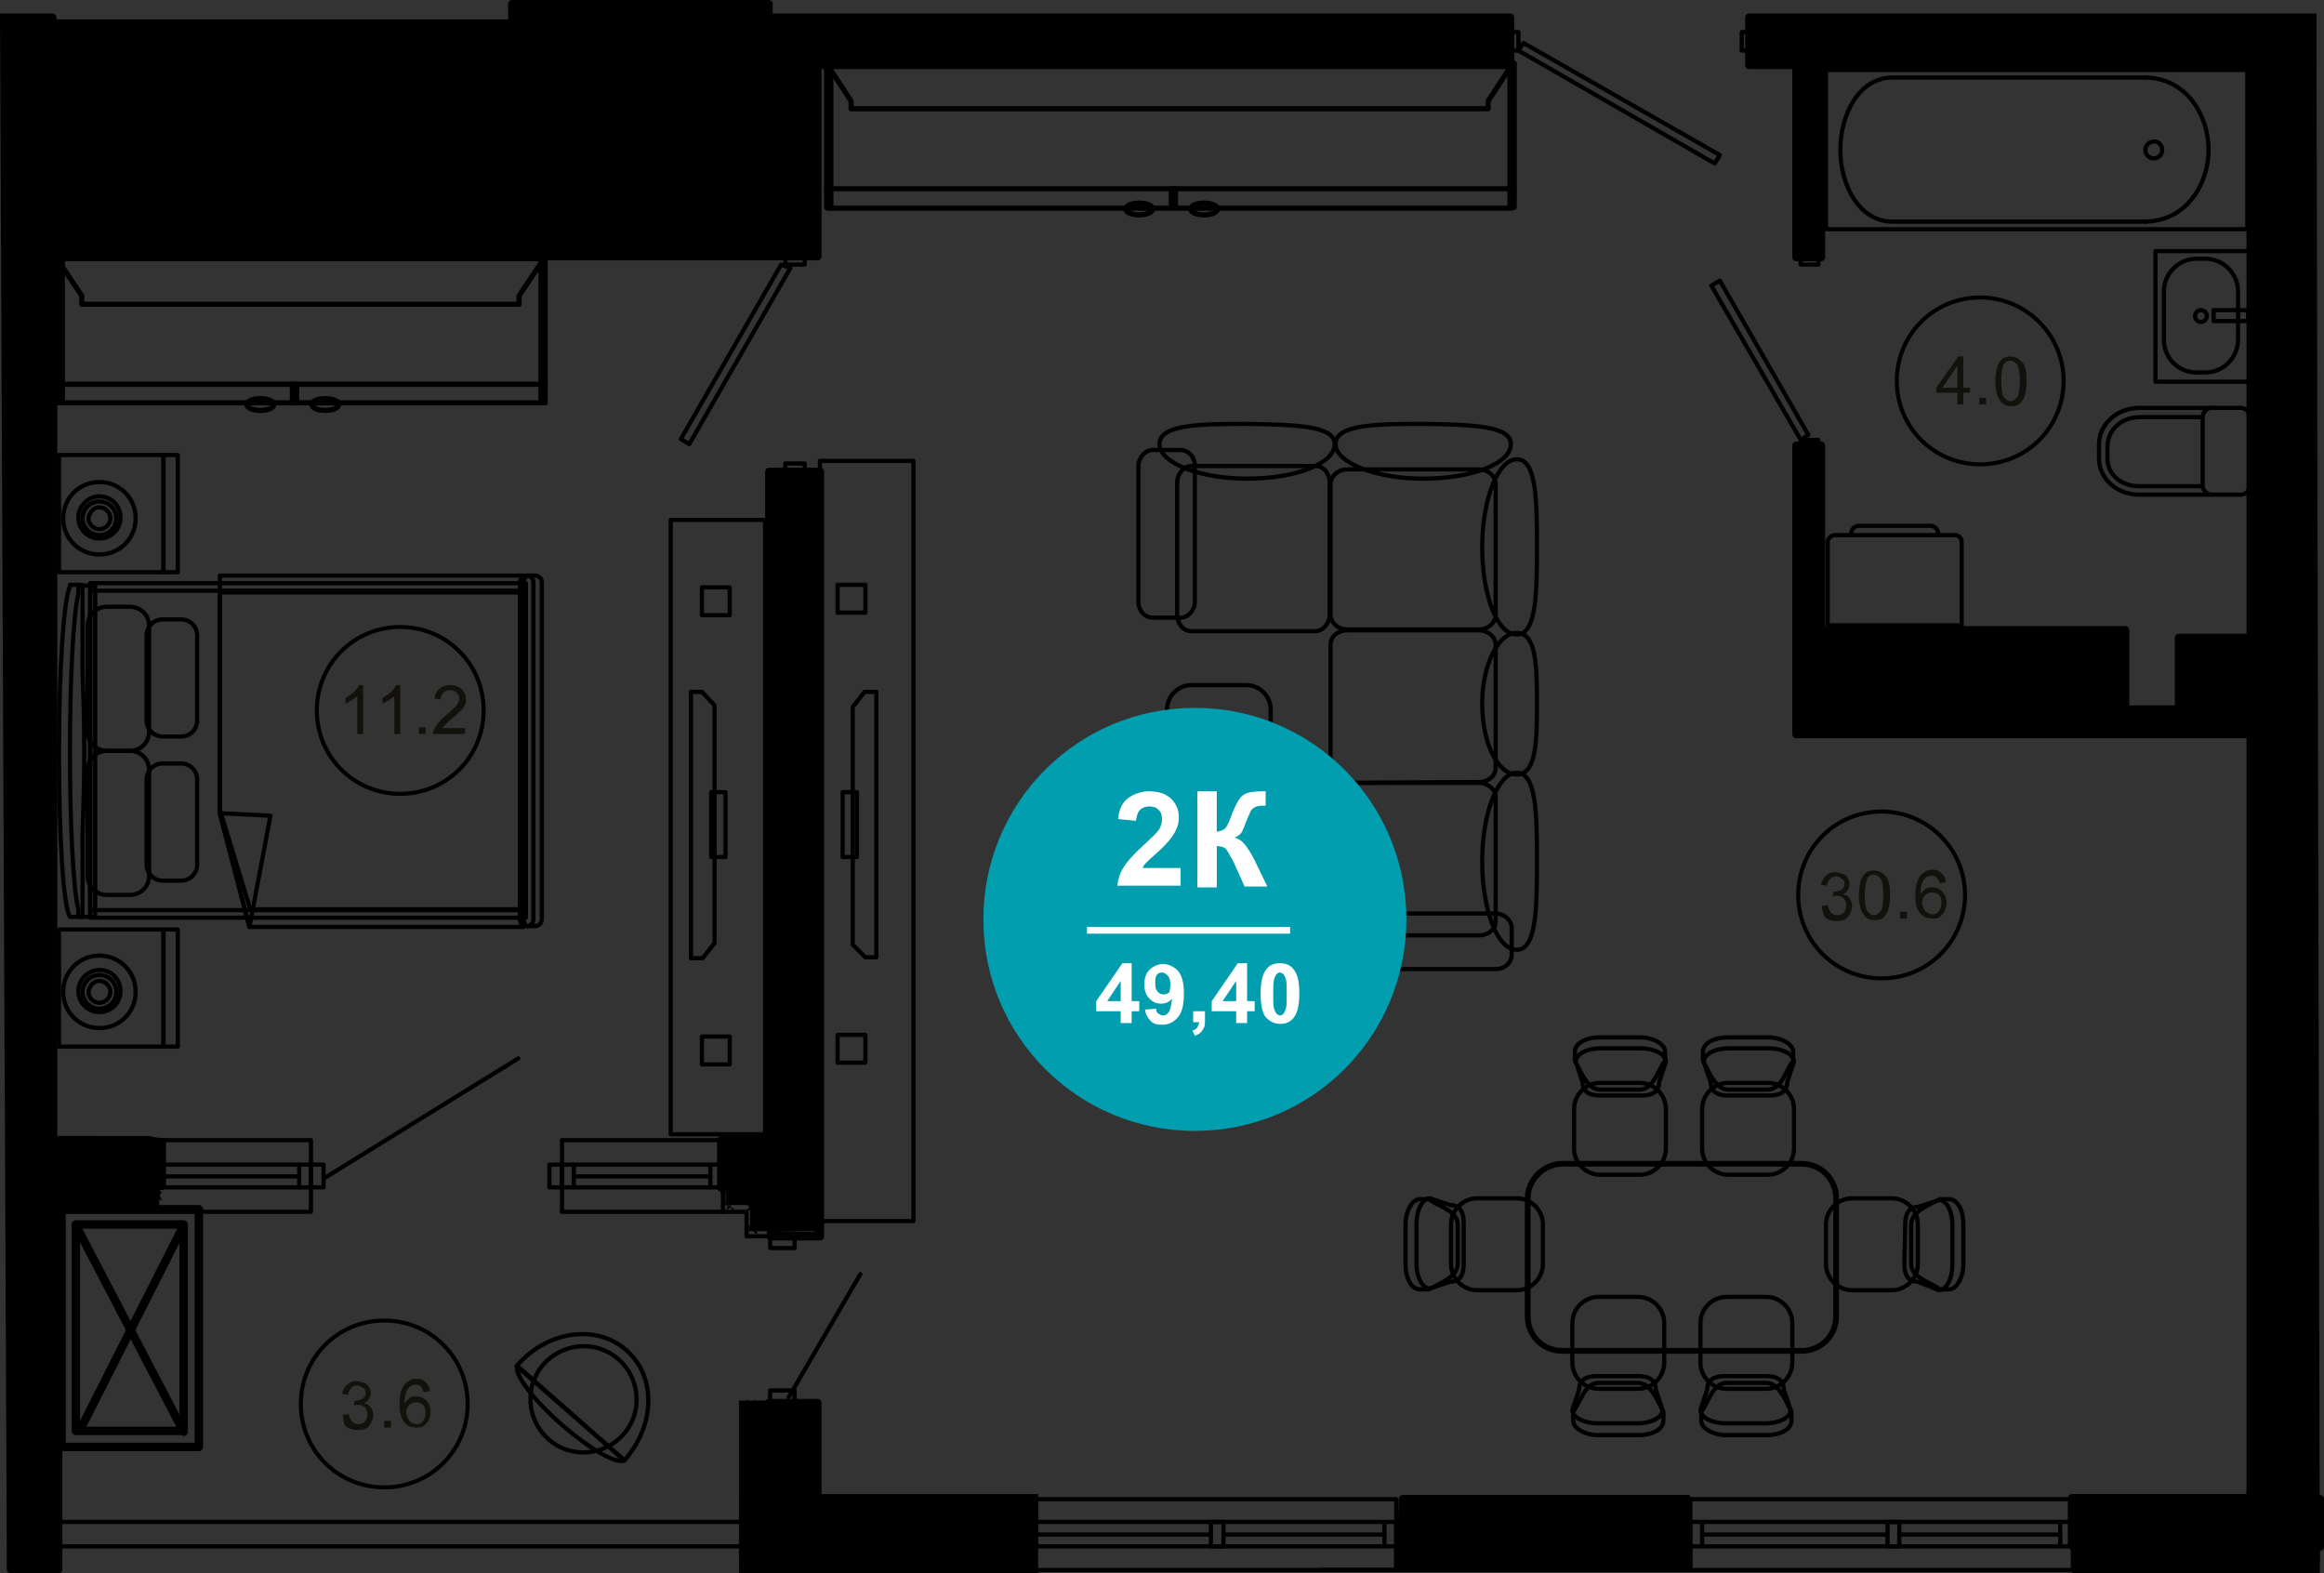 <?xml version="1.0" encoding="utf-8"?>
<!-- Generator: Adobe Illustrator 26.2.1, SVG Export Plug-In . SVG Version: 6.00 Build 0)  -->
<svg version="1.1" id="Слой_1" xmlns="http://www.w3.org/2000/svg" xmlns:xlink="http://www.w3.org/1999/xlink" x="0px" y="0px"
	 viewBox="0 0 275.8 186.7" style="enable-background:new 0 0 275.8 186.7;" xml:space="preserve">
<rect x="0" y="0" width="275.8" height="186.7" fill="#333333" stroke="none"/>
<style type="text/css">
	.st0{fill:none;stroke:#000000;stroke-width:0.5;stroke-linecap:round;stroke-linejoin:round;stroke-miterlimit:10;}
	.st1{fill:none;stroke:#000000;stroke-width:0.614;stroke-linecap:round;stroke-linejoin:round;stroke-miterlimit:10;}
	.st2{fill:none;stroke:#000000;stroke-width:0.68;stroke-linecap:round;stroke-linejoin:round;stroke-miterlimit:10;}
	.st3{fill:none;stroke:#000000;stroke-width:0.48;stroke-linecap:round;stroke-linejoin:round;stroke-miterlimit:10;}
	.st4{fill:#13110C;}
	.st5{fill:none;stroke:#000000;stroke-linecap:round;stroke-linejoin:round;stroke-miterlimit:10;}
	.st6{fill:#009EAE;}
	.st7{fill:#FFFFFF;}
	.st8{enable-background:new    ;}
</style>
<g>
	<g>
		<path class="st0" d="M8.3,69.4v0.2C7.6,70.9,7,79.2,7,89.2s0.5,18.3,1.3,19.6l0,0h1.5v-10C9.9,96,10,92.7,10,89.2
			s-0.1-6.7-0.2-9.6V69.4H8.3z"/>
		<path class="st0" d="M9.3,70.4c-0.6,2.6-1,10-1,18.8s0.4,16.2,1,18.8v0.8h2V69.5h-2V70.4z"/>
		<rect x="10.7" y="69.2" class="st0" width="51.7" height="39.7"/>
		<rect x="10.7" y="70.1" class="st0" width="51.7" height="37.9"/>
		<path class="st0" d="M62.6,68.3c-0.3,0-0.6,0.8-0.6,1.7v38.2c0,1,0.3,1.7,0.6,1.7h0.9l0,0l0,0c0.5,0,0.8-0.4,0.8-0.8v-40
			c0-0.5-0.4-0.8-0.8-0.8l0,0l0,0L62.6,68.3L62.6,68.3z"/>
		<path class="st0" d="M62.5,68.3c0.5,0,0.8,0.4,0.8,0.8v40c0,0.5-0.4,0.8-0.8,0.8l0,0c-0.5,0-0.8-0.4-0.8-0.8v-40
			C61.7,68.6,62.1,68.3,62.5,68.3L62.5,68.3z"/>
		<g>
			<path class="st0" d="M15.4,89.1c1.3,0,2.3,1,2.3,2.3v12.5c0,1.3-1,2.3-2.3,2.3h-2.7c-1.3,0-2.3-1-2.3-2.3V91.4
				c0-1.3,1-2.3,2.3-2.3H15.4z"/>
		</g>
		<g>
			<path class="st0" d="M21.5,90.6c1,0,1.9,0.8,1.9,1.9v10.1c0,1-0.8,1.9-1.9,1.9h-2.2c-1,0-1.9-0.8-1.9-1.9V92.5
				c0-1,0.8-1.9,1.9-1.9H21.5z"/>
		</g>
		<g>
			<path class="st0" d="M15.4,72c1.3,0,2.3,1,2.3,2.3v12.5c0,1.3-1,2.3-2.3,2.3h-2.7c-1.3,0-2.3-1-2.3-2.3V74.3c0-1.3,1-2.3,2.3-2.3
				H15.4z"/>
		</g>
		<g>
			<path class="st0" d="M21.5,73.5c1,0,1.9,0.8,1.9,1.9v10.1c0,1-0.8,1.9-1.9,1.9h-2.2c-1,0-1.9-0.8-1.9-1.9V75.4
				c0-1,0.8-1.9,1.9-1.9H21.5z"/>
		</g>
		<polygon class="st0" points="62.1,68.3 62.1,110 29.6,110 26.1,96.6 26.1,68.3 		"/>
		<polygon class="st0" points="62.1,70.3 62.1,107.9 29.7,107.9 26.1,96.1 26.1,70.3 		"/>
		<polygon class="st0" points="29.6,110 29.6,110 26.1,96.5 32.1,96.8 		"/>
	</g>
	<g>
		<rect x="7" y="54" class="st0" width="12.4" height="13.9"/>
		<rect x="19.4" y="54" class="st0" width="1.7" height="13.9"/>
		<g>
			<path class="st0" d="M11.8,58.9c1.4,0,2.5,1.1,2.5,2.5s-1.1,2.5-2.5,2.5s-2.5-1.1-2.5-2.5C9.3,60.1,10.4,58.9,11.8,58.9z"/>
			<path class="st0" d="M7.5,61.5c0,2.4,1.9,4.3,4.3,4.3c2.4,0,4.3-1.9,4.3-4.3s-1.9-4.3-4.3-4.3C9.4,57.2,7.5,59.1,7.5,61.5z
				 M13.8,61.5c0,1.1-0.9,2-2,2s-2-0.9-2-2s0.9-2,2-2S13.8,60.4,13.8,61.5z"/>
			<path class="st0" d="M11.8,60.2c0.7,0,1.3,0.6,1.3,1.3c0,0.7-0.6,1.3-1.3,1.3s-1.3-0.6-1.3-1.3C10.6,60.8,11.1,60.2,11.8,60.2z"
				/>
		</g>
	</g>
	<g>
		<rect x="7" y="110.3" class="st0" width="12.4" height="13.9"/>
		<rect x="19.4" y="110.3" class="st0" width="1.7" height="13.9"/>
		<g>
			<path class="st0" d="M11.8,115.1c1.4,0,2.5,1.1,2.5,2.5s-1.1,2.5-2.5,2.5s-2.5-1.1-2.5-2.5C9.3,116.3,10.4,115.1,11.8,115.1z"/>
			<path class="st0" d="M7.5,117.7c0,2.4,1.9,4.3,4.3,4.3c2.4,0,4.3-1.9,4.3-4.3s-1.9-4.3-4.3-4.3C9.4,113.4,7.5,115.3,7.5,117.7z
				 M13.8,117.7c0,1.1-0.9,2-2,2s-2-0.9-2-2s0.9-2,2-2S13.8,116.6,13.8,117.7z"/>
			<path class="st0" d="M11.8,116.4c0.7,0,1.3,0.6,1.3,1.3c0,0.7-0.6,1.3-1.3,1.3s-1.3-0.6-1.3-1.3C10.6,117,11.1,116.4,11.8,116.4z
				"/>
		</g>
	</g>
	<g>
		<g>
			<polygon class="st1" points="64.4,47.8 64.4,47.8 6.9,47.8 6.9,47.8 6.9,45.6 6.9,30.9 9.7,35.1 9.7,36.1 61.6,36.1 61.6,35.1 
				64.4,30.9 64.4,45.6 			"/>
			<g>
				<rect x="6.9" y="30.7" class="st1" width="57.5" height="14.9"/>
			</g>
		</g>
		<rect x="6.9" y="45.6" class="st1" width="0.5" height="2.2"/>
		<rect x="34.7" y="45.6" class="st1" width="0.5" height="2.2"/>
		<rect x="64.2" y="45.6" class="st1" width="0.5" height="2.2"/>
		<rect x="6.9" y="30.7" class="st1" width="0.5" height="14.9"/>
		<rect x="64.2" y="30.7" class="st1" width="0.5" height="14.9"/>
		<path class="st1" d="M32.5,48c0-0.4-0.7-0.7-1.6-0.7c-0.9,0-1.6,0.3-1.6,0.7c0,0.4,0.7,0.7,1.6,0.7S32.5,48.4,32.5,48z"/>
		<path class="st1" d="M40.2,48c0-0.4-0.7-0.7-1.6-0.7c-0.9,0-1.6,0.3-1.6,0.7c0,0.4,0.7,0.7,1.6,0.7C39.5,48.7,40.2,48.4,40.2,48z"
			/>
	</g>
	<g>
		<g>
			<polygon class="st1" points="179.4,24.7 179.4,24.7 98.2,24.7 98.2,24.7 98.2,22.4 98.2,7.7 101,12 101,12.9 176.6,12.9 
				176.6,12 179.4,7.7 179.4,22.4 			"/>
			<g>
				<rect x="98.2" y="7.5" class="st1" width="81.3" height="14.9"/>
			</g>
		</g>
		<rect x="98.1" y="22.4" class="st1" width="0.5" height="2.2"/>
		<rect x="139" y="22.4" class="st1" width="0.5" height="2.2"/>
		<rect x="179.2" y="22.4" class="st1" width="0.5" height="2.2"/>
		<rect x="98.1" y="7.5" class="st1" width="0.5" height="14.9"/>
		<rect x="179.2" y="7.5" class="st1" width="0.5" height="14.9"/>
		<path class="st1" d="M136.8,24.8c0-0.4-0.7-0.7-1.6-0.7c-0.9,0-1.6,0.3-1.6,0.7c0,0.4,0.7,0.7,1.6,0.7
			C136,25.5,136.8,25.2,136.8,24.8z"/>
		<path class="st1" d="M144.5,24.8c0-0.4-0.7-0.7-1.6-0.7c-0.9,0-1.6,0.3-1.6,0.7c0,0.4,0.7,0.7,1.6,0.7
			C143.7,25.5,144.5,25.2,144.5,24.8z"/>
	</g>
	<g>
		<g>
			<path class="st0" d="M97.3,144.9V54.7h11.1v90.2H97.3z"/>
		</g>
		<g>
			<path class="st0" d="M99.4,72.7v-3.3h3.3v3.3H99.4z"/>
		</g>
		<g>
			<path class="st0" d="M99.4,126.1v-3.3h3.3v3.3H99.4z"/>
		</g>
		<g>
			<path class="st0" d="M100,101.7V94h1.7v7.7H100z"/>
		</g>
		<path class="st0" d="M102.7,113.6h1.3V82.1h-1.4l-1.4,1.8v28.2L102.7,113.6z"/>
	</g>
	<g>
		<g>
			<path class="st0" d="M90.8,61.7v72.9H79.6V61.7H90.8z"/>
		</g>
		<g>
			<path class="st0" d="M86.6,123v3.3h-3.3V123H86.6z"/>
		</g>
		<g>
			<path class="st0" d="M86.6,69.7V73h-3.3v-3.3H86.6z"/>
		</g>
		<g>
			<path class="st0" d="M86.1,94v7.7h-1.7V94H86.1z"/>
		</g>
		<path class="st0" d="M83.3,82.1H82v31.6h1.4l1.4-1.8V83.7L83.3,82.1z"/>
	</g>
	<path class="st0" d="M147.9,106.8h-6.5c-1.6,0-2.9-1.3-2.9-2.9V84.2c0-1.6,1.3-2.9,2.9-2.9h6.5c1.6,0,2.9,1.3,2.9,2.9v19.7
		C150.8,105.5,149.5,106.8,147.9,106.8z"/>
	<g>
		<g>
			<path class="st0" d="M159.9,111c-1.1,0-2-0.8-2-1.7V94.6c0-1,0.9-1.7,2-1.7h15.6c1.1,0,2,0.8,2,1.7v14.7c0,1-0.9,1.7-2,1.7H159.9
				z"/>
		</g>
		<g>
			<path class="st0" d="M159.9,92.9c-1.1,0-2-0.8-2-1.7V76.5c0-1,0.9-1.7,2-1.7h15.6c1.1,0,2,0.8,2,1.7v14.6c0,1-0.9,1.7-2,1.7
				L159.9,92.9L159.9,92.9z"/>
		</g>
		<g>
			<path class="st0" d="M159.9,74.7c-1.1,0-2-0.8-2-1.8V57.5c0-1,0.9-1.8,2-1.8h15.6c1.1,0,2,0.8,2,1.8v15.4c0,1-0.9,1.8-2,1.8
				H159.9z"/>
		</g>
		<g>
			<path class="st0" d="M161.4,115c-1,0-1.9-0.7-1.9-1.7v-3.2c0-0.9,0.8-1.7,1.9-1.7h16.1c1,0,1.9,0.8,1.9,1.7v3.2
				c0,0.9-0.8,1.7-1.9,1.7L161.4,115L161.4,115z"/>
		</g>
		<g>
			<path class="st0" d="M180,112.7c-2.3,0-4.1-4.7-4.1-10.5s1.9-10.5,4.1-10.5c2.3,0,2.4,4.7,2.4,10.5
				C182.4,108,182.3,112.7,180,112.7z"/>
		</g>
		<g>
			<path class="st0" d="M180,91.9c-2.3,0-4.1-3.8-4.1-8.4s1.9-8.4,4.1-8.4c2.3,0,2.4,3.8,2.4,8.4S182.3,91.9,180,91.9z"/>
		</g>
		<g>
			<path class="st0" d="M180,75.3c-2.3,0-4.1-4.6-4.1-10.4c0-5.7,1.9-10.4,4.1-10.4c2.3,0,2.4,4.6,2.4,10.4
				C182.4,70.6,182.3,75.3,180,75.3z"/>
		</g>
		<g>
			<path class="st0" d="M157.8,72.9c0,1.1-0.8,2-1.7,2h-14.7c-1,0-1.7-0.9-1.7-2V57.3c0-1.1,0.8-2,1.7-2h14.7c1,0,1.7,0.9,1.7,2
				V72.9z"/>
		</g>
		<g>
			<path class="st0" d="M141.8,71.4c0,1-0.8,1.9-1.7,1.9h-3.3c-0.9,0-1.7-0.8-1.7-1.9V55.3c0-1,0.8-1.9,1.7-1.9h3.3
				c0.9,0,1.7,0.8,1.7,1.9V71.4z"/>
		</g>
		<g>
			<path class="st0" d="M158.4,52.7c0,2.3-4.6,4.1-10.4,4.1c-5.7,0-10.4-1.9-10.4-4.1c0-2.3,4.6-2.4,10.4-2.4
				C153.7,50.4,158.4,50.5,158.4,52.7z"/>
		</g>
		<g>
			<path class="st0" d="M179.3,52.7c0,2.3-4.6,4.1-10.4,4.1c-5.7,0-10.4-1.9-10.4-4.1c0-2.3,4.6-2.4,10.4-2.4
				C174.7,50.4,179.3,50.5,179.3,52.7z"/>
		</g>
	</g>
	<g>
		<g>
			<path class="st0" d="M266.7,27.2V8.3h-50v18.9H266.7z"/>
		</g>
		<g>
			<path class="st0" d="M254.6,26.3h-30c-4,0-6.2-4.4-6.2-8.5c0-4.2,2.2-8.6,6.2-8.6h30"/>
		</g>
		<g>
			<path class="st0" d="M254.5,9.2c4.9,0,7.6,4.4,7.6,8.6c0,4.1-2.7,8.5-7.6,8.5"/>
		</g>
		<g>
			<path class="st0" d="M256.6,17.8c0,0.6-0.5,1-1,1c-0.6,0-1-0.5-1-1c0-0.6,0.5-1,1-1C256.1,16.7,256.6,17.2,256.6,17.8z"/>
		</g>
	</g>
	<g>
		<g>
			<path class="st0" d="M262.5,58.7h-8.6c-2.7,0-4.8-1.9-4.8-4.3v-1.7c0-2.4,2.2-4.3,4.8-4.3h8.6"/>
		</g>
		<g>
			<path class="st0" d="M261.4,57.6v-8.1c0-0.6,0.5-1.1,1.1-1.1h3.4c0.6,0,1.1,0.5,1.1,1.1v8.1c0,0.6-0.5,1.1-1.1,1.1h-3.4
				C261.9,58.7,261.4,58.2,261.4,57.6z"/>
		</g>
		<g>
			<path class="st0" d="M261.3,57.7h-7.4c-2.2,0-3.8-1.4-3.8-3.3V53c0-2,1.7-3.5,3.8-3.5h7.4"/>
		</g>
	</g>
	<g>
		<rect x="255.8" y="29.8" class="st0" width="11.1" height="15.5"/>
		<path class="st0" d="M256.8,40.3v-5.7c0-2.1,1.7-3.9,3.9-3.9h1c2.1,0,3.9,1.7,3.9,3.9v5.7c0,2.1-1.7,3.9-3.9,3.9h-1
			C258.5,44.2,256.8,42.5,256.8,40.3z"/>
		<ellipse class="st0" cx="261.2" cy="37.5" rx="0.7" ry="0.7"/>
		<rect x="262.7" y="36.8" class="st0" width="4.1" height="1.3"/>
	</g>
	<g>
		<g>
			<path class="st0" d="M217.8,63.5H232c0.5,0,0.8,0.4,0.8,0.8v9.9h-15.9v-9.9C216.9,63.9,217.3,63.5,217.8,63.5z"/>
		</g>
		<g>
			<path class="st0" d="M219.7,63.3c0-0.5,0.4-0.9,0.9-0.9h8.5c0.5,0,0.9,0.4,0.9,0.9"/>
		</g>
	</g>
	<g>
		<g>
			<path class="st0" d="M197.7,136.3v-4.7c0-1.7-1.4-3.1-3.1-3.1h-4.7c-1.7,0-3.1,1.4-3.1,3.1v4.7c0,1.7,1.4,3.1,3.1,3.1h4.7
				C196.3,139.4,197.7,138,197.7,136.3z"/>
			<path class="st0" d="M189.9,129.3c-1.6,0-2.4-2.4-3-3.4v-1.1c0-1,1.3-1.7,3-1.7h4.7c1.6,0,3,0.8,3,1.7v1.1
				c-0.7,0.7-1.3,3.4-3,3.4H189.9z"/>
			<path class="st0" d="M189.9,130c-1.6,0-2.1-0.7-2.1-1.6L187,126c0-0.9,1.3-1.6,3-1.6h4.7c1.6,0,3,0.7,3,1.6l-0.8,2.4
				c0,0.9-0.5,1.6-2.1,1.6H189.9z"/>
		</g>
		<g>
			<path class="st0" d="M212.9,136.3v-4.7c0-1.7-1.4-3.1-3.1-3.1h-4.7c-1.7,0-3.1,1.4-3.1,3.1v4.7c0,1.7,1.4,3.1,3.1,3.1h4.7
				C211.5,139.4,212.9,138,212.9,136.3z"/>
			<path class="st0" d="M205.1,129.3c-1.6,0-2.4-2.4-3-3.4v-1.1c0-1,1.3-1.7,3-1.7h4.7c1.6,0,3,0.8,3,1.7v1.1
				c-0.7,0.7-1.3,3.4-3,3.4H205.1z"/>
			<path class="st0" d="M205.1,130c-1.6,0-2.1-0.7-2.1-1.6l-0.8-2.4c0-0.9,1.3-1.6,3-1.6h4.7c1.6,0,3,0.7,3,1.6l-0.8,2.4
				c0,0.9-0.5,1.6-2.1,1.6H205.1z"/>
		</g>
		<g>
			<path class="st0" d="M201.8,157v4.7c0,1.7,1.4,3.1,3.1,3.1h4.7c1.7,0,3.1-1.4,3.1-3.1V157c0-1.7-1.4-3.1-3.1-3.1h-4.7
				C203.2,153.9,201.8,155.3,201.8,157z"/>
			<path class="st0" d="M209.6,164.1c1.6,0,2.4,2.4,3,3.4v1.1c0,1-1.3,1.7-3,1.7h-4.7c-1.6,0-3-0.8-3-1.7v-1.1
				c0.7-0.7,1.3-3.4,3-3.4H209.6z"/>
			<path class="st0" d="M209.6,163.3c1.6,0,2.1,0.7,2.1,1.6l0.8,2.4c0,0.9-1.3,1.6-3,1.6h-4.7c-1.6,0-3-0.7-3-1.6l0.8-2.4
				c0-0.9,0.5-1.6,2.1-1.6H209.6z"/>
		</g>
		<g>
			<path class="st0" d="M186.6,157v4.7c0,1.7,1.4,3.1,3.1,3.1h4.7c1.7,0,3.1-1.4,3.1-3.1V157c0-1.7-1.4-3.1-3.1-3.1h-4.7
				C188,153.9,186.6,155.3,186.6,157z"/>
			<path class="st0" d="M194.4,164.1c1.6,0,2.4,2.4,3,3.4v1.1c0,1-1.3,1.7-3,1.7h-4.7c-1.6,0-3-0.8-3-1.7v-1.1
				c0.7-0.7,1.3-3.4,3-3.4H194.4z"/>
			<path class="st0" d="M194.4,163.3c1.6,0,2.1,0.7,2.1,1.6l0.8,2.4c0,0.9-1.3,1.6-3,1.6h-4.7c-1.6,0-3-0.7-3-1.6l0.8-2.4
				c0-0.9,0.5-1.6,2.1-1.6H194.4z"/>
		</g>
		<g>
			<path class="st0" d="M180,142.2h-4.7c-1.7,0-3.1,1.4-3.1,3.1v4.7c0,1.7,1.4,3.1,3.1,3.1h4.7c1.7,0,3.1-1.4,3.1-3.1v-4.7
				C183.1,143.6,181.7,142.2,180,142.2z"/>
			<path class="st0" d="M173,150c0,1.6-2.4,2.4-3.4,3h-1.1c-1,0-1.7-1.3-1.7-3v-4.7c0-1.6,0.8-3,1.7-3h1.1c0.7,0.7,3.4,1.3,3.4,3
				V150z"/>
			<path class="st0" d="M173.7,150c0,1.6-0.7,2.1-1.6,2.1l-2.4,0.8c-0.9,0-1.6-1.3-1.6-3v-4.7c0-1.6,0.7-3,1.6-3l2.4,0.8
				c0.9,0,1.6,0.5,1.6,2.1V150z"/>
		</g>
		<g>
			<path class="st0" d="M219.8,153.1h4.7c1.7,0,3.1-1.4,3.1-3.1v-4.7c0-1.7-1.4-3.1-3.1-3.1h-4.7c-1.7,0-3.1,1.4-3.1,3.1v4.7
				C216.7,151.7,218.1,153.1,219.8,153.1z"/>
			<path class="st0" d="M226.8,145.3c0-1.6,2.4-2.4,3.4-3h1.1c1,0,1.7,1.3,1.7,3v4.7c0,1.6-0.8,3-1.7,3h-1.1c-0.7-0.7-3.4-1.3-3.4-3
				V145.3z"/>
			<path class="st0" d="M226.1,145.3c0-1.6,0.7-2.1,1.6-2.1l2.4-0.8c0.9,0,1.6,1.3,1.6,3v4.7c0,1.6-0.7,3-1.6,3l-2.5-1
				c-0.9,0-1.6-0.5-1.6-2.1L226.1,145.3L226.1,145.3z"/>
		</g>
		<path class="st2" d="M185.4,138.1h28.4c2.3,0,4.1,1.8,4.1,4.1v14c0,2.3-1.8,4.1-4.1,4.1h-28.4c-2.3,0-4.1-1.8-4.1-4.1v-14
			C181.3,140,183.2,138.1,185.4,138.1z"/>
	</g>
	<g>
		<path class="st0" d="M66.6,169c3.3,2.9,6.6,4.8,7.5,4.3l-12.7-11.2C61,163.1,63.3,166.1,66.6,169z"/>
		<path class="st0" d="M74.1,173.3C74.2,173.3,74.2,173.3,74.1,173.3c3.7-4.2,3.8-10,0.2-13.1c-3.5-3.1-9.3-2.3-12.9,1.8
			c0,0,0,0.1-0.1,0.1L74.1,173.3z"/>
		<path class="st0" d="M74,170.2c-2.3,2.6-6.3,2.9-8.9,0.6c-2.6-2.3-2.9-6.3-0.6-8.9c2.3-2.6,6.3-2.9,8.9-0.6
			C76,163.6,76.3,167.6,74,170.2z"/>
	</g>
</g>
<path d="M119.7,177.4H97.5v-10.9c0-0.3-0.2-0.5-0.5-0.5h-5.8c-0.1,0-0.3,0.1-0.4,0.2h-1.2v-0.1h-0.1c0,0,0,0,0,0.1h-0.7
	c0,0,0,0,0-0.1h-0.1l-0.1,0.1h-0.9v19.6h1.2l0.1,0.1l-0.1,0.1v0.1c0,0,0,0,0.1,0s0,0,0.1,0l0.1-0.1l0.1,0.1c0,0,0,0,0.1,0s0,0,0.1,0
	V186l-0.1-0.1l0.1-0.1h2.2l0,0l-0.2,0.2v0.1c0,0,0,0,0.1,0c0,0,0,0,0.1,0l0.2-0.2l0.2,0.2c0,0,0,0,0.1,0c0,0,0,0,0.1,0V186l-0.2-0.2
	l0,0h2.2l0.1,0.1l-0.1,0.1v0.1c0,0,0,0,0.1,0l0,0l0.2-0.1l0.1,0.1c0,0,0,0,0.1,0h0.1c0,0,0.1,0,0.1-0.1s0-0.1-0.1-0.1h-0.1l-0.1-0.1
	l0.1-0.1l0.1-0.1h2.2l0,0l-0.2,0.2v0.1c0,0,0,0,0.1,0c0,0,0,0,0.1,0l0.2-0.2l0.1,0.1l0,0l0,0l0.1,0.1c0,0,0,0,0.1,0c0,0,0,0,0.1,0
	c0,0,0,0,0-0.1h1.9c0,0,0,0,0,0.1c0,0,0,0,0.1,0c0,0,0,0,0.1,0l0.1-0.1h0.1l0.1,0.1c0,0,0,0,0.1,0s0,0,0.1,0c0,0,0,0,0-0.1h2.1
	c0,0,0,0,0,0.1c0,0,0,0,0.1,0c0,0,0,0,0.1,0l0.1-0.1h0.1l0.1,0.1c0,0,0,0,0.1,0s0,0,0.1,0c0,0,0,0,0-0.1h2.1c0,0,0,0,0,0.1
	c0,0,0,0,0.1,0s0,0,0.1,0l0.1-0.1h0.1l0.1,0.1c0,0,0,0,0.1,0s0,0,0.1,0c0,0,0,0,0-0.1h2.1c0,0,0,0,0,0.1c0,0,0,0,0.1,0s0,0,0.1,0
	l0.1-0.1h0.1l0.1,0.1c0,0,0,0,0.1,0c0,0,0,0,0.1,0c0,0,0,0,0-0.1h2.1c0,0,0,0,0,0.1c0,0,0,0,0.1,0s0,0,0.1,0l0.1-0.1h0.1l0.1,0.1
	c0,0,0,0,0.1,0c0,0,0,0,0.1,0c0,0,0,0,0-0.1h2.4l0.1,0.1c0,0,0,0,0.1,0c0,0,0,0,0.1,0l0,0l0,0c0,0,0,0,0.1,0l0.1-0.1h2.4
	c0,0,0,0,0,0.1c0,0,0,0,0.1,0s0,0,0.1,0l0.1-0.1h0.1l0.1,0.1c0,0,0,0,0.1,0s0,0,0.1,0c0,0,0,0,0-0.1h2.1c0,0,0,0,0,0.1
	c0,0,0,0,0.1,0s0,0,0.1,0l0.1-0.1h0.1l0.1,0.1c0,0,0,0,0.1,0c0,0,0,0,0.1,0c0,0,0,0,0-0.1h2.3l0,0l0.1,0.1c0,0,0,0,0.1,0
	c0,0,0,0,0.1,0v-0.1l-0.2-0.2v-1.7c0.3,0,0.5-0.2,0.5-0.5v-5.6C120.2,177.6,120,177.4,119.7,177.4z M96.7,185.7L96.7,185.7
	L96.7,185.7L96.7,185.7L96.7,185.7z"/>
<path d="M165.7,186.3h34.9c0,0,0.2-8.9-0.1-8.9h-34c-0.3,0-0.5,0.2-0.5,0.5L165.7,186.3z"/>
<path d="M0.8,183.4v2.8c0,0.3,0.2,0.5,0.5,0.5h5.6c0.3,0,0.5-0.2,0.5-0.5v-2.8v-40.1h1.4c0,0,0,0,0,0.1c0,0,0,0,0.1,0s0,0,0.1,0
	l0.1-0.1h0.1l0.1,0.1c0,0,0,0,0.1,0s0,0,0.1,0c0,0,0,0,0-0.1h2.1c0,0,0,0,0,0.1c0,0,0,0,0.1,0s0,0,0.1,0l0.1-0.1H12l0.1,0.1
	c0,0,0,0,0.1,0s0,0,0.1,0c0,0,0,0,0-0.1h2.1c0,0,0,0,0,0.1c0,0,0,0,0.1,0s0,0,0.1,0l0.1-0.1l0,0v0.1c0,0,0,0,0.1,0c0,0,0,0,0.1,0
	c0,0,0,0,0-0.1h2.2c0,0,0,0,0,0.1c0,0,0,0,0.1,0s0,0,0.1,0l0.1-0.1l0,0v0.1c0,0,0,0,0.1,0c0,0,0,0,0.1,0c0,0,0,0,0-0.1h1.3v-1
	l0.1,0.1c0,0,0,0,0.1,0c0,0,0,0,0.1,0v-0.1L19,142v-0.3l0.2-0.2v-0.1h-0.1l-0.1,0.1v-0.3h0.2c0.3,0,0.5-0.2,0.5-0.5v-5.6
	c-1.6-0.1-1.8-0.3-2.1-0.3H6.8V30.9h84.5h1.4h2.9H97c0.3,0,0.5-0.2,0.5-0.5V8.2h81.7c0.3,0,0.5-0.2,0.5-0.5V2.1
	c0-0.3-0.2-0.5-0.5-0.5H91.7V0.5c0-0.3-0.2-0.5-0.5-0.5H60.8c-0.3,0-0.5,0.2-0.5,0.5v1.8H6.7V2.1c0-0.3-0.2-0.5-0.5-0.5H0"/>
<polygon points="1.8,185.8 1.9,185.7 4.2,185.7 4.1,185.8 "/>
<polygon points="1.2,185.6 1.7,185.6 1.6,185.7 1.2,185.7 "/>
<polygon points="4.3,185.8 4.4,185.7 5.8,185.7 5.8,185.8 "/>
<path d="M271.8,185.8L271.8,185.8v0.1c0,0,0,0,0.1,0c0,0,0,0,0.1,0l0,0l0,0c0,0,0,0,0.1,0s0,0,0.1,0v-0.1l0,0l0.4-0.4h1.4l0.4,0.4
	l0,0v0.1c0,0,0,0,0.1,0l0,0l0,0l0,0c0,0,0,0,0.1,0s0,0,0.1,0v-0.1l0.6-0.5v-0.1h-0.1l-0.1,0.1V184l0,0l0.1,0.1c0,0,0,0,0.1,0
	s0,0,0.1,0c0,0,0,0,0-0.1c0.3,0,0.4-0.2,0.4-0.5v-5.6c0-0.3-0.2-0.5-0.5-0.5h-0.4V87.7"/>
<path d="M274.9,1.6h-67.3c-0.3,0-0.5,0.2-0.5,0.5v5.6c0,0.3,0.2,0.5,0.5,0.5h5.1v22.3c0,0.3,0.2,0.5,0.5,0.5h2.9
	c0.3,0,0.5-0.2,0.5-0.5V8.2h50v67h-8c-0.3,0-0.5,0.2-0.5,0.5v8h-5.4v-8.9c0-0.3-0.2-0.5-0.5-0.5h-35.6V53.1c0,0,0,0,0-0.1
	c0,0,0,0,0-0.1c0-0.3-0.2-0.5-0.5-0.5h-2.9c-0.3,0-0.5,0.2-0.5,0.5c0,0,0,0,0,0.1c0,0,0,0,0,0.1v21.7v12.3c0,0.3,0.2,0.5,0.5,0.5h39
	h14.4v89.7h-20.7c-0.3,0-0.5,0.2-0.5,0.5v5.6c0,0.3,0.2,0.5,0.5,0.5l0,0l-0.1,0.1v0.1c0,0,0,0,0.1,0v1c0,0,0,0-0.1,0v0.1l0.1,0.1
	v0.1h0.1l0.3-0.1l0,0v0.1c0,0,0,0,0.1,0c0,0,0,0,0.1,0l0,0l0,0c0,0,0,0,0.1,0s0,0,0.1,0v-0.1l0,0l0.5,0.1h1.4l0.3-0.1l0,0v0.1
	c0,0,0,0,0.1,0c0,0,0,0,0.1,0l0,0l0,0c0,0,0,0,0.1,0s0,0,0.1,0v-0.1l0,0l0.5,0.1h1.4l0.3-0.1l0,0v0.1c0,0,0,0,0.1,0c0,0,0,0,0.1,0
	l0,0l0,0c0,0,0,0,0.1,0c0,0,0,0,0.1,0v-0.1l0,0l0.5,0.1h1.4l0.3-0.1l0,0v0.1c0,0,0,0,0.1,0c0,0,0,0,0.1,0l0,0l0,0c0,0,0,0,0.1,0
	c0,0,0,0,0.1,0v-0.1l0,0l0.5,0.1h1.4l0.3-0.1l0,0v0.1c0,0,0,0,0.1,0s0,0,0.1,0l0,0l0,0c0,0,0,0,0.1,0c0,0,0,0,0.1,0v-0.1l0,0
	l0.5,0.1h1.4l0.3-0.1l0,0v0.1c0,0,0,0,0.1,0s0,0,0.1,0l0,0l0,0c0,0,0,0,0.1,0c0,0,0,0,0.1,0v-0.1l0,0l0.5,0.1h1.4l0.3-0.1l0,0v0.1
	c0,0,0,0,0.1,0s0,0,0.1,0l0,0l0,0c0,0,0,0,0.1,0c0,0,0,0,0.1,0v-0.1l0,0l0.5,0.1h1.4l0.3-0.1l-0.1,0.1v0.1c0,0,0,0,0.1,0
	c0,0,0,0,0.1,0l0.1-0.1l0.1,0.1c0,0,0,0,0.1,0c0,0,0,0,0.1,0v-0.1l-0.1-0.1l0.5,0.1h1.4l0.3-0.1l0,0v0.1c0,0,0,0,0.1,0
	c0,0,0,0,0.1,0l0,0l0,0c0,0,0,0,0.1,0s0,0,0.1,0v-0.1l0,0l0.5,0.1h1.4l0.3-0.1l0,0v0.1c0,0,0,0,0.1,0c0,0,0,0,0.1,0l0,0l0,0
	c0,0,0,0,0.1,0s0,0,0.1,0v-0.1l0,0l0.5,0.1h1.4l0.3-0.1l0,0v0.1c0,0,0,0,0.1,0c0,0,0,0,0.1,0l0,0l0,0c0,0,0,0,0.1,0s0,0,0.1,0v-0.1
	l0,0l0.5,0.1h1.4l0.3-0.1l0,0v0.1c0,0,0,0,0.1,0c0,0,0,0,0.1,0l0,0l0,0c0,0,0,0,0.1,0c0,0,0,0,0.1,0v-0.1l0,0"/>
<polygon points="246.5,185.8 246.2,185.5 246.8,185.5 "/>
<polygon points="249,185.8 248.7,185.5 249.3,185.5 "/>
<polygon points="251.5,185.8 251.2,185.5 251.9,185.5 "/>
<polygon points="254.1,185.8 253.8,185.5 254.5,185.5 "/>
<polygon points="256.6,185.8 256.3,185.5 256.9,185.5 "/>
<polygon points="259.1,185.8 258.8,185.5 259.4,185.5 "/>
<polygon points="261.6,185.8 261.3,185.5 261.9,185.5 "/>
<polygon points="264.1,185.7 263.8,185.4 264.3,185.4 "/>
<polygon points="266.5,185.8 266.2,185.5 266.8,185.5 "/>
<polygon points="269.1,185.8 268.8,185.5 269.4,185.5 "/>
<polygon points="271.6,185.8 271.3,185.5 271.9,185.5 "/>
<polygon points="274.1,185.8 273.8,185.5 274.5,185.5 "/>
<polygon points="273,185.8 272.7,185.5 273.4,185.5 "/>
<path d="M86.6,143.2l0.2-0.2h1.9l0.2,0.2v0.1l-0.4,0.4v0.1c0,0,0,0,0.1,0s0,0,0.1,0l0.3-0.3v2l-0.4-0.4h-0.1v0.1l0.4,0.5v0.1
	l-0.4,0.4v0.1c0,0,0,0,0.1,0c0,0,0,0,0.1,0L89,146v0.1h0.4l0.3,0.3c0,0,0,0,0.1,0c0,0,0,0,0.1,0v-0.1l-0.2-0.2H91v0.6
	c0,0.3,0.2,0.5,0.5,0.5h5.8c0.3,0,0.5-0.2,0.5-0.5V56c0-0.3-0.2-0.5-0.5-0.5h-1.7h-2.9h-1.4c-0.3,0-0.5,0.2-0.5,0.5v78.8h-5.2
	c-0.3,0-0.5,0.2-0.5,0.5v5.6c0,0.3,0.2,0.5,0.5,0.5l0,0l-0.1,0.1v0.1c0,0,0,0,0.1,0s0,0,0.1,0l0.2-0.2h0.2v1.3l-0.4-0.4h-0.1v0.1
	l0.5,0.5v0.1h0.1l0.2,0.2l-0.2,0.2v0.1c0,0,0,0,0.1,0s0,0,0.1,0l0.2-0.2l0.3,0.2c0,0,0,0,0.1,0c0,0,0,0,0.1,0v-0.1L86.6,143.2z
	 M91.8,146.1h4.8v0.1L91.8,146.1L91.8,146.1z M86.4,143h0.2l-0.1,0.1L86.4,143z"/>
<polyline class="st0" points="91.4,166.5 88.6,166.5 88.6,186.3 111.3,186.3 "/>
<polyline class="st0" points="85.8,143.8 88.6,143.8 88.6,146.7 92.9,146.7 "/>
<line class="st0" x1="273.8" y1="183.5" x2="273.8" y2="186.3"/>
<polyline class="st0" points="275.2,183.5 273.8,183.5 273.8,180.6 275.2,180.6 275.2,183.5 "/>
<line class="st0" x1="246" y1="186.3" x2="273.8" y2="186.3"/>
<line class="st0" x1="156.7" y1="186.3" x2="200.6" y2="186.3"/>
<polyline class="st0" points="273.8,186.3 246.3,186.3 246.3,183.5 "/>
<line class="st0" x1="273.8" y1="183.5" x2="273.8" y2="186.3"/>
<polyline class="st0" points="275.2,183.5 273.8,183.5 273.8,180.6 275.2,180.6 275.2,183.5 "/>
<polyline class="st0" points="121.8,183.5 164.3,183.5 165.7,183.5 165.7,180.6 164.3,180.6 164.3,183.5 "/>
<line class="st0" x1="121.8" y1="182.1" x2="143.7" y2="182.1"/>
<line class="st0" x1="145.2" y1="182.1" x2="164.3" y2="182.1"/>
<line class="st0" x1="121.8" y1="180.6" x2="164.3" y2="180.6"/>
<polyline class="st0" points="121.8,183.5 120.3,183.5 120.3,180.6 121.8,180.6 121.8,183.5 "/>
<polyline class="st0" points="143.7,183.5 145.2,183.5 145.2,180.6 143.7,180.6 143.7,183.5 "/>
<line class="st0" x1="38.5" y1="139.8" x2="61.5" y2="125.6"/>
<line class="st0" x1="85.8" y1="143.8" x2="66.7" y2="143.8"/>
<line class="st0" x1="85.8" y1="135.3" x2="66.7" y2="135.3"/>
<polyline class="st0" points="202,183.5 244.5,183.5 246,183.5 246,180.6 244.5,180.6 244.5,183.5 "/>
<line class="st0" x1="202" y1="182.1" x2="224" y2="182.1"/>
<line class="st0" x1="225.4" y1="182.1" x2="244.5" y2="182.1"/>
<line class="st0" x1="202" y1="180.6" x2="244.5" y2="180.6"/>
<polyline class="st0" points="202,183.5 200.6,183.5 200.6,180.6 202,180.6 202,183.5 "/>
<polyline class="st0" points="224,183.5 225.4,183.5 225.4,180.6 224,180.6 224,183.5 "/>
<polyline class="st0" points="94.3,146.7 94.3,148.1 91.4,148.1 91.4,146.7 "/>
<polyline class="st0" points="94.3,166.5 94.3,165 91.4,165 91.4,166.5 "/>
<line class="st0" x1="102.1" y1="151.2" x2="93.6" y2="165.8"/>
<polyline class="st0" points="66.7,140.9 68.1,140.9 68.1,138.2 66.7,138.2 66.7,140.9 "/>
<polyline class="st0" points="84.3,140.9 85.8,140.9 85.8,138.2 84.3,138.2 84.3,140.9 "/>
<line class="st0" x1="84.3" y1="140.9" x2="68.1" y2="140.9"/>
<line class="st0" x1="68.1" y1="139.6" x2="84.3" y2="139.6"/>
<line class="st0" x1="84.3" y1="138.2" x2="68.1" y2="138.2"/>
<polyline class="st0" points="19.2,140.9 17.7,140.9 17.7,138.2 19.2,138.2 19.2,140.9 "/>
<polyline class="st0" points="36.9,140.9 35.5,140.9 35.5,138.2 36.9,138.2 36.9,140.9 "/>
<polyline class="st0" points="38.4,140.9 36.9,140.9 36.9,138.2 38.4,138.2 38.4,140.9 "/>
<polyline class="st0" points="65.2,140.9 66.7,140.9 66.7,138.2 65.2,138.2 65.2,140.9 "/>
<line class="st0" x1="19.2" y1="140.9" x2="35.5" y2="140.9"/>
<line class="st0" x1="35.5" y1="139.6" x2="19.2" y2="139.6"/>
<line class="st0" x1="19.2" y1="138.2" x2="35.5" y2="138.2"/>
<line class="st0" x1="88.6" y1="180.6" x2="6.4" y2="180.6"/>
<line class="st0" x1="88.6" y1="183.5" x2="6.4" y2="183.5"/>
<polyline class="st0" points="165.7,177.9 120.3,177.9 120.3,186.3 165.7,186.3 165.7,177.9 "/>
<polyline class="st0" points="246,177.9 200.6,177.9 200.6,186.3 246,186.3 246,177.9 "/>
<polyline class="st0" points="17.7,135.3 36.9,135.3 36.9,143.8 17.7,143.8 17.7,135.3 "/>
<line class="st0" x1="66.7" y1="143.8" x2="66.7" y2="135.3"/>
<polyline class="st0" points="204.1,18.4 180.8,5.1 180.2,6 203.5,19.4 204.1,18.4 "/>
<polyline class="st0" points="179.4,6 180.2,6 180.2,3.8 179.4,3.8 179.4,6 "/>
<polyline class="st0" points="207.7,3.8 206.7,3.8 206.7,6 207.7,6 207.7,3.8 "/>
<polyline class="st0" points="81.8,52.7 93.8,31.8 92.7,31.4 80.8,52.1 81.8,52.7 "/>
<polyline class="st0" points="95.5,56 95.5,55 93.2,55 93.2,56 95.5,56 "/>
<polyline class="st0" points="93.2,30.4 93.2,31.4 95.5,31.4 95.5,30.4 93.2,30.4 "/>
<polyline class="st0" points="213.7,30.4 213.7,31.4 215.8,31.4 215.8,30.4 213.7,30.4 "/>
<polyline class="st0" points="215.8,53.1 215.8,52.2 213.7,52.2 213.7,53.1 215.8,53.1 "/>
<polyline class="st0" points="204.1,33.3 214.6,51.6 213.7,52.2 203.1,33.9 204.1,33.3 "/>
<polyline class="st0" points="250.5,76.7 249.3,84.2 246.2,85.2 "/>
<polyline class="st0" points="244.4,76.7 243.3,84.2 235.9,85.2 "/>
<polyline class="st0" points="234.1,76.7 232.9,84.2 228.3,85.2 "/>
<polyline class="st0" points="226.5,76.7 225,84.2 215.2,85.2 "/>
<polyline class="st0" points="60.3,24.8 39.9,24.8 39.9,5 60.3,5 60.3,24.8 "/>
<polyline class="st0" points="37.3,24.8 23.1,24.8 23.1,10.6 37.3,10.6 37.3,24.8 "/>
<polyline class="st0" points="20.6,4.6 20.6,24.8 6.4,24.8 6.4,4.6 20.6,4.6 "/>
<polyline class="st0" points="20.6,24.8 9.1,22.2 6.4,4.6 "/>
<polyline class="st0" points="23.1,24.8 25.5,12.8 37.3,10.6 "/>
<polyline class="st0" points="39.9,24.8 42.9,8.3 60.3,5 "/>
<polyline class="st0" points="64.4,9.6 89.8,9.6 89.8,3.9 64.4,3.9 64.4,9.6 "/>
<polyline class="st0" points="62.8,14.7 62.8,24.8 67,24.8 67,14.7 62.8,14.7 "/>
<polyline class="st0" points="78.4,13.7 82.6,13.7 82.6,17.9 78.4,17.9 78.4,13.7 "/>
<polyline class="st0" points="78.4,20.6 82.6,20.6 82.6,24.8 78.4,24.8 78.4,20.6 "/>
<polyline class="st0" points="69.7,13.7 69.7,24.8 75.9,24.8 75.9,13.7 69.7,13.7 "/>
<polyline class="st0" points="85.2,13.7 89.5,13.7 89.5,17.9 85.2,17.9 85.2,13.7 "/>
<polyline class="st0" points="85.2,20.6 89.5,20.6 89.5,24.8 85.2,24.8 85.2,20.6 "/>
<polyline class="st0" points="69.7,24.8 70.8,14.9 75.9,13.7 "/>
<polyline class="st0" points="62.8,24.8 63.8,15.5 67,14.7 "/>
<polyline class="st0" points="78.4,17.9 79.8,14.4 82.6,13.7 "/>
<polyline class="st0" points="85.2,17.9 86.6,14.4 89.5,13.7 "/>
<polyline class="st0" points="78.4,24.8 79.8,21.3 82.6,20.6 "/>
<polyline class="st0" points="85.2,24.8 86.6,21.3 89.5,20.6 "/>
<polyline class="st0" points="267.2,84.3 260.2,83 258.7,75.8 "/>
<line class="st0" x1="273.8" y1="186.3" x2="273.8" y2="183.8"/>
<line class="st0" x1="200.6" y1="186.3" x2="200.6" y2="183.5"/>
<line class="st0" x1="165.7" y1="186.3" x2="165.7" y2="183.9"/>
<line class="st0" x1="120.3" y1="186.3" x2="120.3" y2="183.5"/>
<line class="st0" x1="85.8" y1="143.8" x2="85.8" y2="141.3"/>
<polyline class="st0" points="6.8,143.8 17.5,143.8 17.5,140.9 "/>
<path class="st3" d="M235,35.3c-5.5,0-9.9,4.4-9.9,9.9s4.4,9.9,9.9,9.9s9.9-4.4,9.9-9.9C244.9,39.7,240.4,35.3,235,35.3"/>
<g>
	<path class="st4" d="M232.3,48v-1.4h-2.5V46l2.6-3.7h0.6V46h0.8v0.6H233V48H232.3z M232.3,46v-2.6l-1.8,2.6H232.3z"/>
	<path class="st4" d="M234.9,48v-0.8h0.8V48H234.9z"/>
	<path class="st4" d="M236.8,45.2c0-0.7,0.1-1.2,0.2-1.6c0.1-0.4,0.3-0.7,0.6-1c0.3-0.2,0.6-0.3,1-0.3c0.3,0,0.6,0.1,0.8,0.2
		s0.4,0.3,0.6,0.5c0.2,0.2,0.3,0.5,0.4,0.9c0.1,0.3,0.1,0.8,0.1,1.4c0,0.7-0.1,1.2-0.2,1.6c-0.1,0.4-0.3,0.7-0.6,1
		c-0.3,0.2-0.6,0.3-1,0.3c-0.6,0-1-0.2-1.3-0.6C237,47.1,236.8,46.3,236.8,45.2z M237.5,45.2c0,0.9,0.1,1.6,0.3,1.9s0.5,0.5,0.8,0.5
		s0.6-0.2,0.8-0.5s0.3-0.9,0.3-1.9c0-0.9-0.1-1.6-0.3-1.9s-0.5-0.5-0.8-0.5s-0.6,0.1-0.8,0.4C237.6,43.6,237.5,44.3,237.5,45.2z"/>
</g>
<path class="st3" d="M223.3,96.3c-5.5,0-9.9,4.4-9.9,9.9s4.4,9.9,9.9,9.9s9.9-4.4,9.9-9.9C233.2,100.7,228.7,96.3,223.3,96.3"/>
<g>
	<path class="st4" d="M216.2,107.5l0.7-0.1c0.1,0.4,0.2,0.7,0.4,0.9s0.4,0.3,0.7,0.3s0.6-0.1,0.8-0.3c0.2-0.2,0.3-0.5,0.3-0.9
		c0-0.3-0.1-0.6-0.3-0.8c-0.2-0.2-0.5-0.3-0.8-0.3c-0.1,0-0.3,0-0.5,0.1l0.1-0.6h0.1c0.3,0,0.6-0.1,0.8-0.2s0.4-0.4,0.4-0.7
		c0-0.3-0.1-0.5-0.3-0.6c-0.2-0.2-0.4-0.3-0.7-0.3s-0.5,0.1-0.7,0.3s-0.3,0.4-0.4,0.8l-0.7-0.1c0.1-0.5,0.3-0.8,0.6-1.1
		c0.3-0.3,0.7-0.4,1.1-0.4c0.3,0,0.6,0.1,0.9,0.2c0.3,0.1,0.5,0.3,0.6,0.5s0.2,0.5,0.2,0.7s-0.1,0.5-0.2,0.7s-0.3,0.4-0.6,0.5
		c0.3,0.1,0.6,0.2,0.8,0.5s0.3,0.6,0.3,0.9c0,0.5-0.2,0.9-0.5,1.3s-0.8,0.5-1.4,0.5c-0.5,0-0.9-0.1-1.3-0.4
		C216.4,108.4,216.2,108,216.2,107.5z"/>
	<path class="st4" d="M220.6,106.2c0-0.7,0.1-1.2,0.2-1.6c0.1-0.4,0.3-0.7,0.6-1c0.3-0.2,0.6-0.3,1-0.3c0.3,0,0.6,0.1,0.8,0.2
		s0.4,0.3,0.6,0.5c0.2,0.2,0.3,0.5,0.4,0.9c0.1,0.3,0.1,0.8,0.1,1.4c0,0.7-0.1,1.2-0.2,1.6c-0.1,0.4-0.3,0.7-0.6,1
		c-0.3,0.2-0.6,0.3-1,0.3c-0.6,0-1-0.2-1.3-0.6C220.8,108,220.6,107.3,220.6,106.2z M221.3,106.2c0,0.9,0.1,1.6,0.3,1.9
		s0.5,0.5,0.8,0.5s0.6-0.2,0.8-0.5s0.3-0.9,0.3-1.9c0-0.9-0.1-1.6-0.3-1.9s-0.5-0.5-0.8-0.5s-0.6,0.1-0.8,0.4
		C221.5,104.6,221.3,105.2,221.3,106.2z"/>
	<path class="st4" d="M225.5,109v-0.8h0.8v0.8H225.5z"/>
	<path class="st4" d="M230.9,104.7l-0.7,0.1c-0.1-0.3-0.2-0.5-0.3-0.6c-0.2-0.2-0.4-0.3-0.7-0.3c-0.2,0-0.4,0.1-0.6,0.2
		c-0.2,0.2-0.4,0.4-0.5,0.7c-0.1,0.3-0.2,0.8-0.2,1.3c0.2-0.3,0.4-0.4,0.6-0.6s0.5-0.2,0.8-0.2c0.5,0,0.9,0.2,1.2,0.5
		s0.5,0.8,0.5,1.3c0,0.4-0.1,0.7-0.2,1s-0.4,0.5-0.6,0.7s-0.6,0.2-0.9,0.2c-0.6,0-1.1-0.2-1.4-0.6c-0.4-0.4-0.6-1.1-0.6-2.1
		c0-1.1,0.2-1.9,0.6-2.4c0.4-0.4,0.8-0.7,1.4-0.7c0.5,0,0.8,0.1,1.1,0.4C230.7,103.9,230.9,104.2,230.9,104.7z M228.1,107.1
		c0,0.2,0.1,0.5,0.2,0.7c0.1,0.2,0.2,0.4,0.4,0.5s0.4,0.2,0.6,0.2c0.3,0,0.6-0.1,0.8-0.4c0.2-0.2,0.3-0.6,0.3-1s-0.1-0.7-0.3-0.9
		c-0.2-0.2-0.5-0.3-0.8-0.3s-0.6,0.1-0.8,0.3C228.2,106.5,228.1,106.8,228.1,107.1z"/>
</g>
<path class="st3" d="M47.5,74.4c-5.5,0-9.9,4.4-9.9,9.9s4.4,9.9,9.9,9.9s9.9-4.4,9.9-9.9C57.4,78.8,53,74.4,47.5,74.4"/>
<g>
	<path class="st4" d="M43.1,87.1h-0.7v-4.5c-0.2,0.2-0.4,0.3-0.7,0.5s-0.5,0.3-0.7,0.4v-0.7c0.4-0.2,0.7-0.4,1-0.7
		c0.3-0.3,0.5-0.5,0.6-0.8h0.5L43.1,87.1L43.1,87.1z"/>
	<path class="st4" d="M47.5,87.1h-0.7v-4.5c-0.2,0.2-0.4,0.3-0.7,0.5s-0.5,0.3-0.7,0.4v-0.7c0.4-0.2,0.7-0.4,1-0.7
		c0.3-0.3,0.5-0.5,0.6-0.8h0.5L47.5,87.1L47.5,87.1z"/>
	<path class="st4" d="M49.7,87.1v-0.8h0.8v0.8H49.7z"/>
	<path class="st4" d="M55.2,86.4v0.7h-3.8c0-0.2,0-0.3,0.1-0.5c0.1-0.3,0.3-0.5,0.5-0.8s0.5-0.5,0.9-0.9c0.6-0.5,1-0.9,1.3-1.2
		c0.2-0.3,0.3-0.6,0.3-0.8c0-0.3-0.1-0.5-0.3-0.7s-0.5-0.3-0.8-0.3s-0.6,0.1-0.8,0.3s-0.3,0.5-0.3,0.8l-0.7-0.1
		c0-0.5,0.2-0.9,0.6-1.2c0.3-0.3,0.8-0.4,1.3-0.4s1,0.2,1.3,0.5s0.5,0.7,0.5,1.1c0,0.2,0,0.5-0.1,0.7s-0.2,0.5-0.5,0.7
		c-0.2,0.2-0.6,0.6-1.1,1c-0.4,0.4-0.7,0.6-0.8,0.7s-0.2,0.3-0.3,0.4L55.2,86.4L55.2,86.4z"/>
</g>
<path class="st3" d="M45.6,156.7c-5.5,0-9.9,4.4-9.9,9.9s4.4,9.9,9.9,9.9s9.9-4.4,9.9-9.9S51.1,156.7,45.6,156.7"/>
<g>
	<path class="st4" d="M40.7,167.9l0.7-0.1c0.1,0.4,0.2,0.7,0.4,0.9s0.4,0.3,0.7,0.3s0.6-0.1,0.8-0.3s0.3-0.5,0.3-0.9
		c0-0.3-0.1-0.6-0.3-0.8s-0.5-0.3-0.8-0.3c-0.1,0-0.3,0-0.5,0.1l0.1-0.6h0.1c0.3,0,0.6-0.1,0.8-0.2s0.4-0.4,0.4-0.7
		c0-0.3-0.1-0.5-0.3-0.6s-0.4-0.3-0.7-0.3s-0.5,0.1-0.7,0.3s-0.3,0.4-0.4,0.8l-0.7-0.1c0.1-0.5,0.3-0.8,0.6-1.1s0.7-0.4,1.1-0.4
		c0.3,0,0.6,0.1,0.9,0.2s0.5,0.3,0.6,0.5s0.2,0.5,0.2,0.7s-0.1,0.5-0.2,0.7s-0.3,0.4-0.6,0.5c0.3,0.1,0.6,0.2,0.8,0.5
		s0.3,0.6,0.3,0.9c0,0.5-0.2,0.9-0.5,1.3s-0.8,0.5-1.4,0.5c-0.5,0-0.9-0.1-1.3-0.4S40.8,168.4,40.7,167.9z"/>
	<path class="st4" d="M45.6,169.4v-0.8h0.8v0.8H45.6z"/>
	<path class="st4" d="M51,165.1l-0.7,0.1c-0.1-0.3-0.2-0.5-0.3-0.6c-0.2-0.2-0.4-0.3-0.7-0.3c-0.2,0-0.4,0.1-0.6,0.2
		c-0.2,0.2-0.4,0.4-0.5,0.7S48,166,48,166.5c0.2-0.3,0.4-0.4,0.6-0.6s0.5-0.2,0.8-0.2c0.5,0,0.9,0.2,1.2,0.5s0.5,0.8,0.5,1.3
		c0,0.4-0.1,0.7-0.2,1s-0.4,0.5-0.6,0.7s-0.6,0.2-0.9,0.2c-0.6,0-1.1-0.2-1.4-0.6s-0.6-1.1-0.6-2.1c0-1.1,0.2-1.9,0.6-2.4
		c0.4-0.4,0.8-0.7,1.4-0.7c0.5,0,0.8,0.1,1.1,0.4S51,164.7,51,165.1z M48.2,167.6c0,0.2,0.1,0.5,0.2,0.7s0.2,0.4,0.4,0.5
		s0.4,0.2,0.6,0.2c0.3,0,0.6-0.1,0.8-0.4s0.3-0.6,0.3-1s-0.1-0.7-0.3-0.9s-0.5-0.3-0.8-0.3s-0.6,0.1-0.8,0.3S48.2,167.2,48.2,167.6z
		"/>
</g>
<g>
	<rect x="7.3" y="143.5" class="st5" width="16.3" height="28.2"/>
	<rect x="9" y="145.3" class="st5" width="12.8" height="24.5"/>
	<line class="st5" x1="9" y1="145.4" x2="21.8" y2="169.9"/>
	<line class="st5" x1="21.8" y1="145.4" x2="9.6" y2="169.5"/>
</g>
<g>
	<path class="st6" d="M141.8,134.2c13.9,0,25.1-11.2,25.1-25.1S155.7,84,141.8,84s-25.1,11.2-25.1,25.1S127.9,134.2,141.8,134.2z"/>
	<path class="st7" d="M129,110h24.1v0.8H129V110z"/>
	<g class="st8">
		<path class="st7" d="M140.1,103.1v2h-7.5c0.1-0.8,0.3-1.5,0.7-2.1c0.4-0.7,1.2-1.6,2.4-2.7c1-0.9,1.6-1.5,1.8-1.8
			c0.3-0.4,0.4-0.9,0.4-1.3c0-0.5-0.1-0.8-0.4-1.1c-0.3-0.3-0.6-0.4-1.1-0.4c-0.4,0-0.8,0.1-1.1,0.4s-0.4,0.7-0.5,1.3l-2.1-0.2
			c0.1-1.2,0.5-2,1.2-2.5s1.5-0.8,2.5-0.8c1.1,0,2,0.3,2.6,0.9s0.9,1.3,0.9,2.2c0,0.5-0.1,1-0.3,1.4c-0.2,0.5-0.5,0.9-0.9,1.4
			c-0.3,0.3-0.7,0.8-1.4,1.4s-1.1,1-1.3,1.2s-0.3,0.4-0.4,0.6h4.5V103.1z"/>
		<path class="st7" d="M142.1,93.9h2.3v4.8c0.5-0.1,0.8-0.2,1-0.4c0.2-0.2,0.5-0.8,0.8-1.7c0.5-1.2,0.9-2,1.4-2.3s1.2-0.4,2.3-0.4
			c0.1,0,0.2,0,0.3,0v1.7h-0.3c-0.5,0-0.8,0.1-1,0.2s-0.4,0.3-0.5,0.5s-0.3,0.7-0.6,1.4c-0.1,0.4-0.3,0.7-0.4,1
			c-0.2,0.3-0.4,0.5-0.9,0.7c0.5,0.1,0.9,0.4,1.3,0.9c0.3,0.4,0.7,1,1.1,1.8l1.5,3.1h-2.7l-1.3-2.9c0,0-0.1-0.1-0.1-0.2
			c0,0-0.1-0.2-0.3-0.5c-0.3-0.6-0.5-0.9-0.7-1s-0.5-0.2-0.9-0.2v4.9h-2.3L142.1,93.9L142.1,93.9z"/>
	</g>
	<g id="MTEXT_00000127030441719985460410000011908589924227686552_">
		<g>
			<g class="st8">
				<path class="st7" d="M133,121.4V120h-2.9v-1.2l3.1-4.5h1.1v4.5h0.9v1.2h-0.9v1.4H133z M133,118.8v-2.4l-1.6,2.4H133z"/>
				<path class="st7" d="M135.9,119.8l1.3-0.1c0,0.3,0.1,0.5,0.3,0.6s0.3,0.2,0.5,0.2c0.3,0,0.5-0.1,0.7-0.4s0.3-0.8,0.4-1.6
					c-0.3,0.4-0.8,0.6-1.3,0.6c-0.6,0-1-0.2-1.4-0.6s-0.6-1-0.6-1.7s0.2-1.3,0.6-1.7c0.4-0.4,1-0.7,1.6-0.7c0.7,0,1.3,0.3,1.8,0.8
					c0.5,0.6,0.7,1.5,0.7,2.7c0,1.3-0.2,2.2-0.7,2.8c-0.5,0.6-1.1,0.9-1.9,0.9c-0.6,0-1-0.1-1.3-0.4
					C136.2,120.8,135.9,120.3,135.9,119.8z M138.9,116.8c0-0.4-0.1-0.8-0.3-1s-0.4-0.4-0.7-0.4s-0.5,0.1-0.6,0.3
					c-0.2,0.2-0.2,0.5-0.2,1s0.1,0.8,0.3,1s0.4,0.3,0.7,0.3s0.5-0.1,0.7-0.3C138.8,117.5,138.9,117.2,138.9,116.8z"/>
				<path class="st7" d="M141.6,120h1.4v1c0,0.4,0,0.7-0.1,0.9c-0.1,0.2-0.2,0.4-0.4,0.6s-0.4,0.3-0.7,0.4l-0.3-0.6
					c0.3-0.1,0.5-0.2,0.6-0.4c0.1-0.2,0.2-0.4,0.2-0.6h-0.7V120z"/>
				<path class="st7" d="M146.7,121.4V120h-2.9v-1.2l3.1-4.5h1.1v4.5h0.9v1.2H148v1.4H146.7z M146.7,118.8v-2.4l-1.6,2.4H146.7z"/>
				<path class="st7" d="M151.9,114.3c0.7,0,1.2,0.2,1.6,0.7c0.5,0.6,0.7,1.5,0.7,2.9c0,1.3-0.2,2.3-0.7,2.9
					c-0.4,0.5-0.9,0.7-1.6,0.7c-0.7,0-1.2-0.3-1.7-0.8c-0.4-0.5-0.6-1.5-0.6-2.8s0.2-2.3,0.7-2.9
					C150.7,114.5,151.2,114.3,151.9,114.3z M151.9,115.4c-0.2,0-0.3,0.1-0.4,0.2c-0.1,0.1-0.2,0.3-0.3,0.6c-0.1,0.4-0.1,0.9-0.1,1.8
					c0,0.8,0,1.4,0.1,1.7c0.1,0.3,0.2,0.5,0.3,0.6s0.3,0.2,0.4,0.2c0.2,0,0.3-0.1,0.4-0.2c0.1-0.1,0.2-0.3,0.3-0.6
					c0.1-0.3,0.1-0.9,0.1-1.8c0-0.8,0-1.4-0.1-1.7c-0.1-0.3-0.2-0.5-0.3-0.6C152.2,115.5,152,115.4,151.9,115.4z"/>
			</g>
		</g>
	</g>
</g>
<rect x="87.7" y="177.3" width="35.5" height="9.4"/>
<rect x="245.9" y="177.3" width="29.4" height="9.4"/>
</svg>
